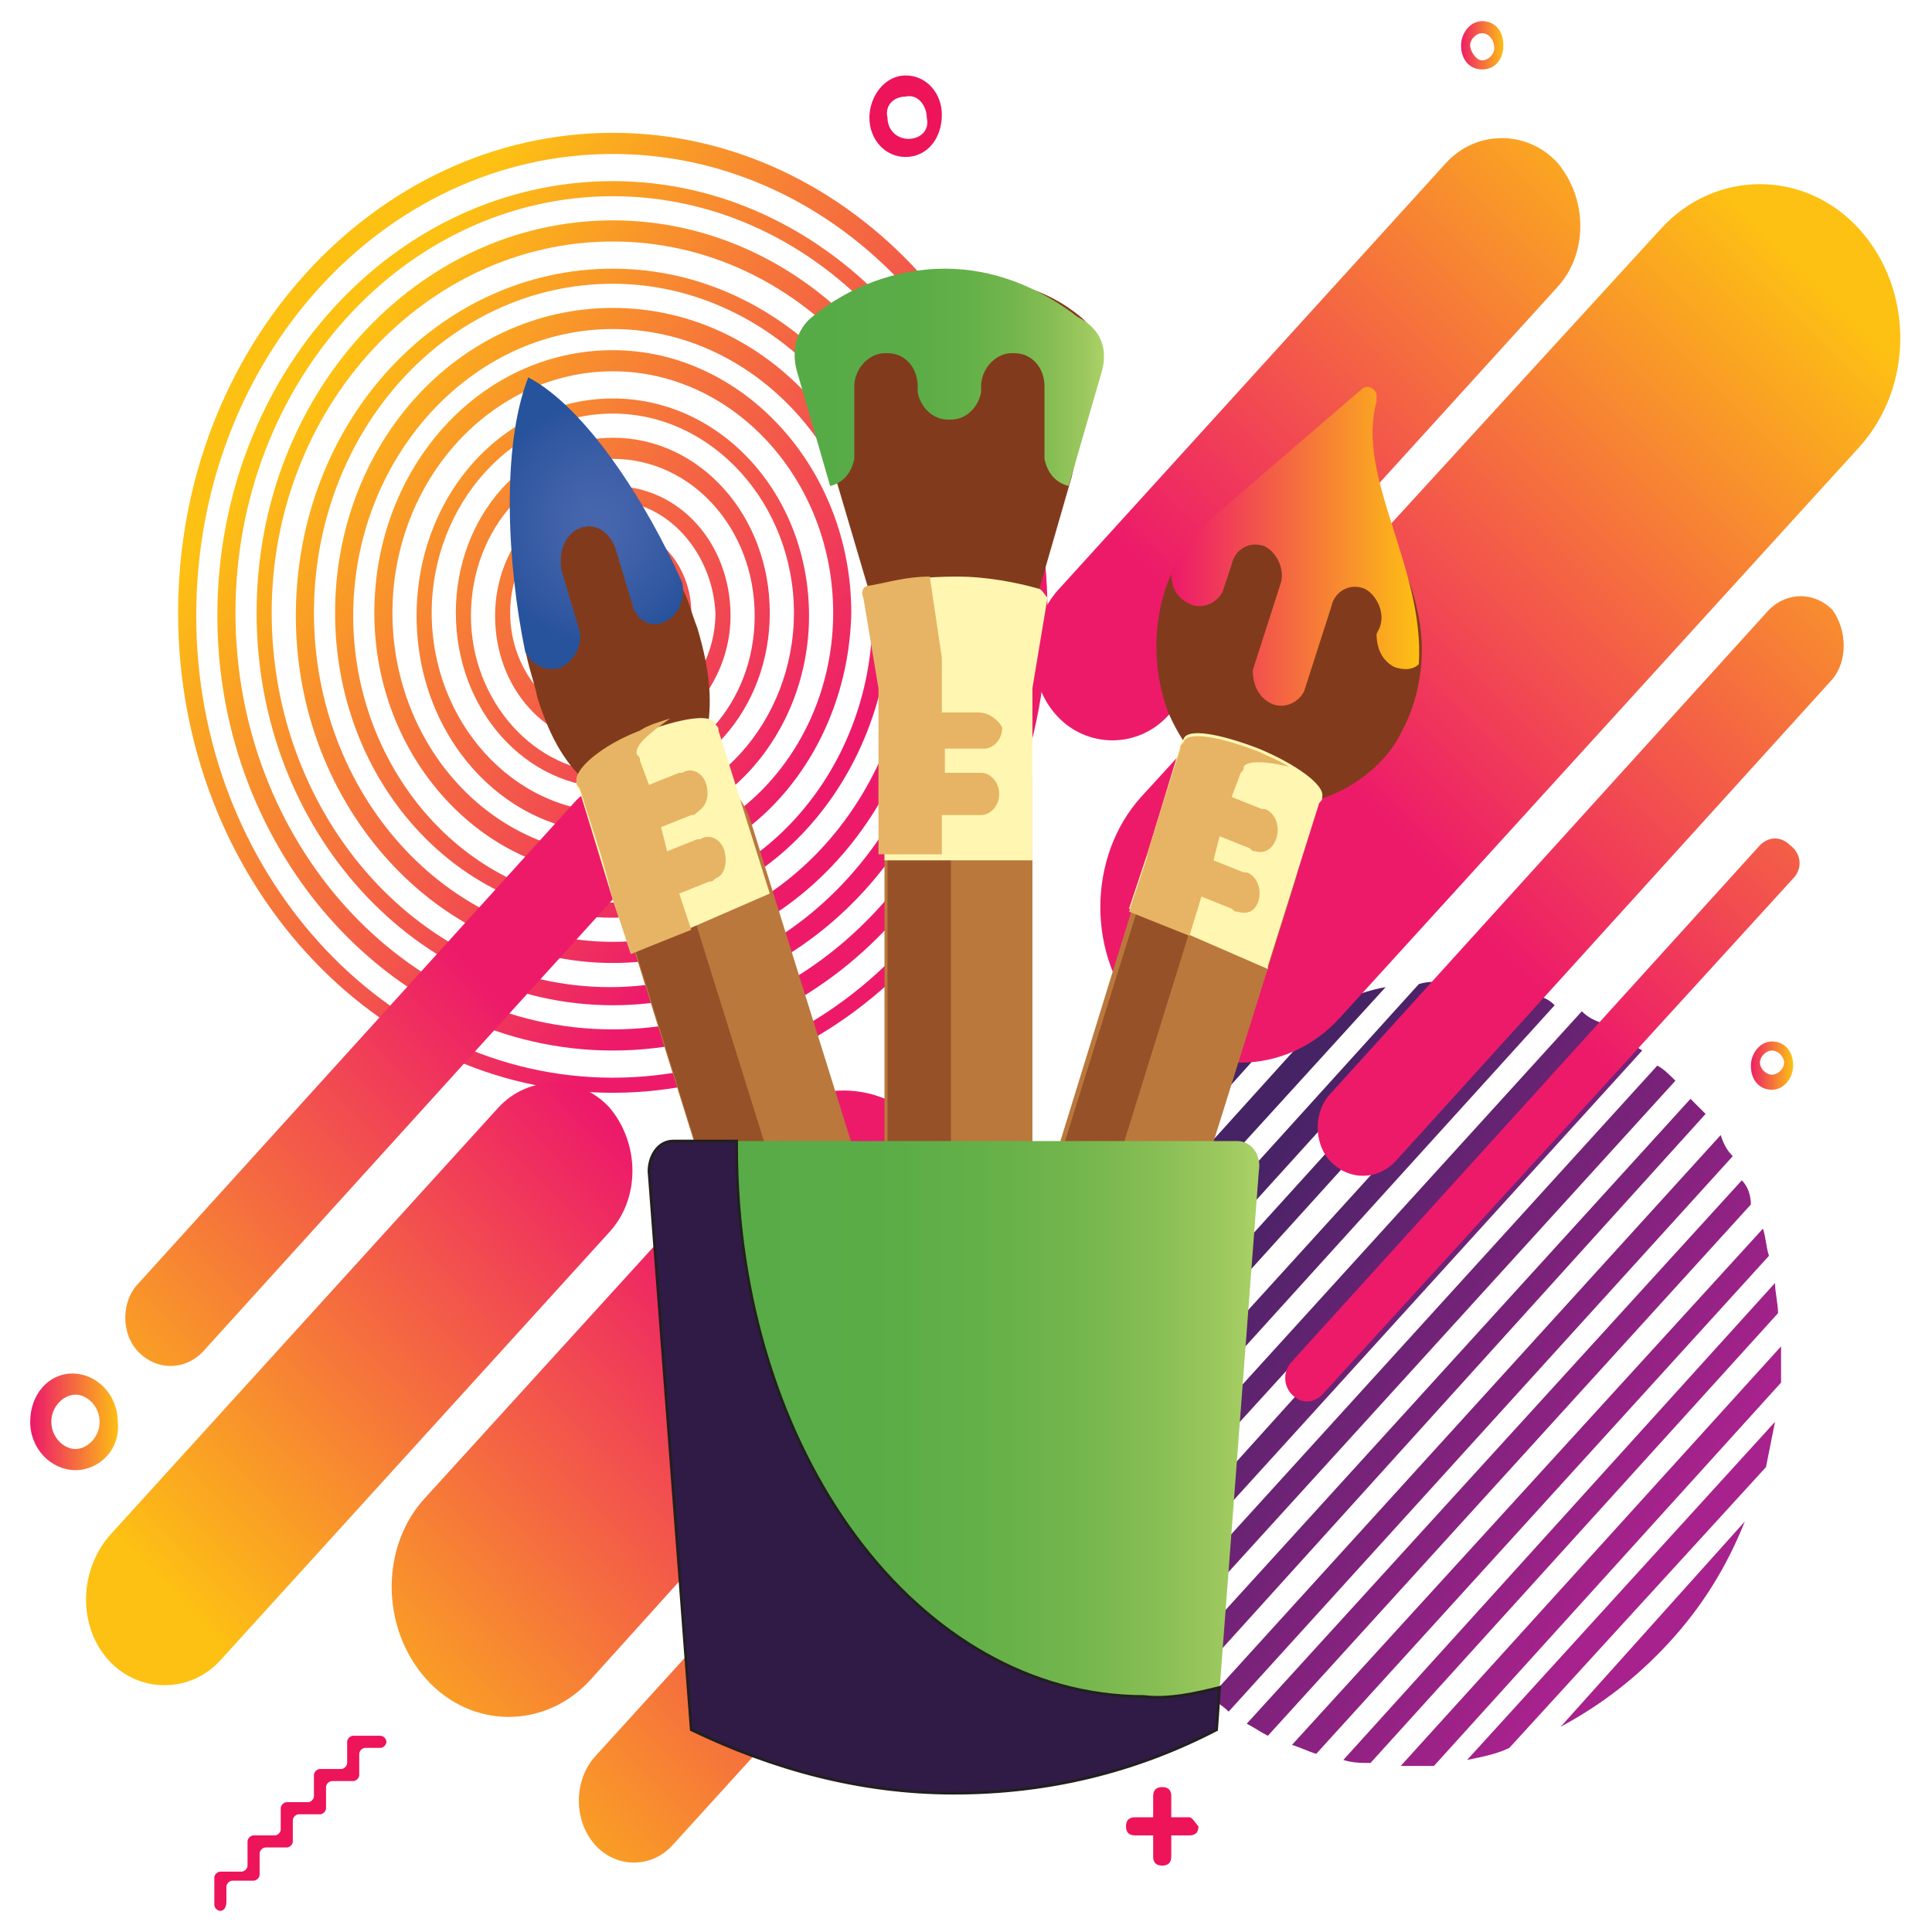<?xml version="1.0" encoding="UTF-8"?> <!-- Generator: Adobe Illustrator 23.0.5, SVG Export Plug-In . SVG Version: 6.00 Build 0) --> <svg xmlns="http://www.w3.org/2000/svg" xmlns:xlink="http://www.w3.org/1999/xlink" version="1.1" id="Layer_1" x="0px" y="0px" viewBox="0 0 64 64" style="enable-background:new 0 0 64 64;" xml:space="preserve"> <style type="text/css"> .st0{fill:#ED1459;} .st1{fill:url(#SVGID_1_);} .st2{fill:url(#SVGID_2_);} .st3{fill:url(#SVGID_3_);} .st4{fill:url(#SVGID_4_);} .st5{fill:url(#SVGID_5_);} .st6{fill:url(#SVGID_6_);} .st7{fill:url(#SVGID_7_);} .st8{fill:url(#SVGID_8_);} .st9{fill:url(#SVGID_9_);} .st10{fill:url(#SVGID_10_);} .st11{fill:url(#SVGID_11_);} .st12{fill:url(#SVGID_12_);} .st13{fill:url(#SVGID_13_);} .st14{fill:url(#SVGID_14_);} .st15{fill:url(#SVGID_15_);} .st16{fill:url(#SVGID_16_);} .st17{fill:url(#SVGID_17_);} .st18{fill:url(#SVGID_18_);} .st19{fill:url(#SVGID_19_);} .st20{fill:url(#SVGID_20_);} .st21{fill:url(#SVGID_21_);} .st22{fill:url(#SVGID_22_);} .st23{fill:url(#SVGID_23_);} .st24{fill:url(#SVGID_24_);} .st25{fill:url(#SVGID_25_);} .st26{fill:url(#SVGID_26_);} .st27{fill:url(#SVGID_27_);} .st28{fill:url(#SVGID_28_);} .st29{fill:url(#SVGID_29_);} .st30{fill:url(#SVGID_30_);} .st31{fill:url(#SVGID_31_);} .st32{fill:url(#SVGID_32_);} .st33{fill:url(#SVGID_33_);} .st34{fill:url(#SVGID_34_);} .st35{fill:url(#SVGID_35_);} .st36{fill:url(#SVGID_36_);} .st37{fill:url(#SVGID_37_);} .st38{fill:#BA783D;} .st39{fill:#975128;} .st40{fill:#813B1C;} .st41{fill:url(#SVGID_38_);} .st42{fill:url(#SVGID_39_);} .st43{fill:url(#SVGID_40_);} .st44{fill:url(#SVGID_41_);} .st45{fill:#2F1B46;stroke:#231F20;stroke-width:9.273545e-02;stroke-miterlimit:10;} .st46{fill:#FEF6B1;} .st47{fill:#E6B464;} </style> <g> <g> <g> <g> <path class="st0" d="M7.3,63.3L7.3,63.3c-0.1,0-0.2-0.1-0.2-0.2v-0.9c0-0.1,0.1-0.2,0.2-0.2l0.7,0c0.1,0,0.2-0.1,0.2-0.2V61 c0-0.1,0.1-0.2,0.2-0.2l0.7,0c0.1,0,0.2-0.1,0.2-0.2v-0.7c0-0.1,0.1-0.2,0.2-0.2l0.7,0c0.1,0,0.2-0.1,0.2-0.2v-0.7 c0-0.1,0.1-0.2,0.2-0.2l0.7,0c0.1,0,0.2-0.1,0.2-0.2v-0.7c0-0.1,0.1-0.2,0.2-0.2l0.9,0c0.1,0,0.2,0.1,0.2,0.2v0 c0,0.1-0.1,0.2-0.2,0.2l-0.5,0c-0.1,0-0.2,0.1-0.2,0.2v0.7c0,0.1-0.1,0.2-0.2,0.2l-0.7,0c-0.1,0-0.2,0.1-0.2,0.2v0.7 c0,0.1-0.1,0.2-0.2,0.2l-0.7,0c-0.1,0-0.2,0.1-0.2,0.2V61c0,0.1-0.1,0.2-0.2,0.2l-0.7,0c-0.1,0-0.2,0.1-0.2,0.2v0.7 c0,0.1-0.1,0.2-0.2,0.2l-0.7,0c-0.1,0-0.2,0.1-0.2,0.2v0.5C7.5,63.2,7.4,63.3,7.3,63.3z"></path> </g> <g> <g> <linearGradient id="SVGID_1_" gradientUnits="userSpaceOnUse" x1="27.186" y1="25.646" x2="10.538" y2="12.87"> <stop offset="5.405410e-03" style="stop-color:#ED1A6A"></stop> <stop offset="1" style="stop-color:#FDC113"></stop> </linearGradient> <path class="st1" d="M20.3,36.2c-7.9,0-14.4-7.1-14.4-15.9c0-8.8,6.5-15.9,14.4-15.9c7.9,0,14.4,7.1,14.4,15.9 C34.7,29.1,28.2,36.2,20.3,36.2z M20.3,5.1c-7.6,0-13.8,6.8-13.8,15.3c0,8.4,6.2,15.3,13.8,15.3c7.6,0,13.8-6.8,13.8-15.3 C34.1,11.9,27.9,5.1,20.3,5.1z"></path> </g> <g> <linearGradient id="SVGID_2_" gradientUnits="userSpaceOnUse" x1="27.186" y1="25.646" x2="10.538" y2="12.87"> <stop offset="5.405410e-03" style="stop-color:#ED1A6A"></stop> <stop offset="1" style="stop-color:#FDC113"></stop> </linearGradient> <path class="st2" d="M20.3,34.8c-7.2,0-13.1-6.5-13.1-14.4c0-8,5.9-14.4,13.1-14.4c7.2,0,13.1,6.5,13.1,14.4 C33.4,28.3,27.5,34.8,20.3,34.8z M20.3,6.5c-6.9,0-12.5,6.2-12.5,13.8c0,7.6,5.6,13.8,12.5,13.8c6.9,0,12.5-6.2,12.5-13.8 C32.8,12.7,27.2,6.5,20.3,6.5z"></path> </g> <g> <linearGradient id="SVGID_3_" gradientUnits="userSpaceOnUse" x1="27.186" y1="25.646" x2="10.538" y2="12.87"> <stop offset="5.405410e-03" style="stop-color:#ED1A6A"></stop> <stop offset="1" style="stop-color:#FDC113"></stop> </linearGradient> <path class="st3" d="M20.3,33.3c-6.5,0-11.8-5.8-11.8-13c0-7.2,5.3-13,11.8-13s11.8,5.8,11.8,13C32.1,27.5,26.8,33.3,20.3,33.3 z M20.3,8C14.1,8,9,13.5,9,20.3c0,6.8,5,12.4,11.2,12.4s11.2-5.6,11.2-12.4C31.5,13.5,26.5,8,20.3,8z"></path> </g> <g> <linearGradient id="SVGID_4_" gradientUnits="userSpaceOnUse" x1="27.186" y1="25.646" x2="10.538" y2="12.87"> <stop offset="5.405410e-03" style="stop-color:#ED1A6A"></stop> <stop offset="1" style="stop-color:#FDC113"></stop> </linearGradient> <path class="st4" d="M20.3,31.9c-5.8,0-10.5-5.2-10.5-11.5c0-6.4,4.7-11.5,10.5-11.5c5.8,0,10.5,5.2,10.5,11.5 C30.8,26.7,26.1,31.9,20.3,31.9z M20.3,9.4c-5.5,0-9.9,4.9-9.9,10.9c0,6,4.4,10.9,9.9,10.9c5.5,0,9.9-4.9,9.9-10.9 C30.2,14.3,25.7,9.4,20.3,9.4z"></path> </g> <g> <linearGradient id="SVGID_5_" gradientUnits="userSpaceOnUse" x1="27.186" y1="25.646" x2="10.538" y2="12.87"> <stop offset="5.405410e-03" style="stop-color:#ED1A6A"></stop> <stop offset="1" style="stop-color:#FDC113"></stop> </linearGradient> <path class="st5" d="M20.3,30.4c-5.1,0-9.2-4.5-9.2-10.1c0-5.6,4.1-10.1,9.2-10.1c5.1,0,9.2,4.5,9.2,10.1 C29.4,25.9,25.3,30.4,20.3,30.4z M20.3,10.9c-4.7,0-8.6,4.3-8.6,9.5c0,5.2,3.9,9.5,8.6,9.5c4.7,0,8.6-4.3,8.6-9.5 C28.9,15.1,25,10.9,20.3,10.9z"></path> </g> <g> <linearGradient id="SVGID_6_" gradientUnits="userSpaceOnUse" x1="27.186" y1="25.646" x2="10.538" y2="12.87"> <stop offset="5.405410e-03" style="stop-color:#ED1A6A"></stop> <stop offset="1" style="stop-color:#FDC113"></stop> </linearGradient> <path class="st6" d="M20.3,29c-4.3,0-7.9-3.9-7.9-8.7c0-4.8,3.5-8.7,7.9-8.7c4.3,0,7.9,3.9,7.9,8.7C28.1,25.1,24.6,29,20.3,29z M20.3,12.3c-4,0-7.3,3.6-7.3,8c0,4.4,3.3,8,7.3,8c4,0,7.3-3.6,7.3-8C27.6,15.9,24.3,12.3,20.3,12.3z"></path> </g> <g> <linearGradient id="SVGID_7_" gradientUnits="userSpaceOnUse" x1="27.186" y1="25.646" x2="10.538" y2="12.87"> <stop offset="5.405410e-03" style="stop-color:#ED1A6A"></stop> <stop offset="1" style="stop-color:#FDC113"></stop> </linearGradient> <path class="st7" d="M20.3,27.6c-3.6,0-6.5-3.2-6.5-7.2c0-4,2.9-7.2,6.5-7.2s6.5,3.2,6.5,7.2C26.8,24.3,23.9,27.6,20.3,27.6z M20.3,13.7c-3.3,0-6,3-6,6.6s2.7,6.6,6,6.6c3.3,0,6-3,6-6.6S23.6,13.7,20.3,13.7z"></path> </g> <g> <linearGradient id="SVGID_8_" gradientUnits="userSpaceOnUse" x1="27.186" y1="25.646" x2="10.538" y2="12.87"> <stop offset="5.405410e-03" style="stop-color:#ED1A6A"></stop> <stop offset="1" style="stop-color:#FDC113"></stop> </linearGradient> <path class="st8" d="M20.3,26.1c-2.9,0-5.2-2.6-5.2-5.8c0-3.2,2.3-5.8,5.2-5.8s5.2,2.6,5.2,5.8C25.5,23.5,23.2,26.1,20.3,26.1z M20.3,15.2c-2.6,0-4.7,2.3-4.7,5.2c0,2.8,2.1,5.2,4.7,5.2c2.6,0,4.7-2.3,4.7-5.2C25,17.5,22.9,15.2,20.3,15.2z"></path> </g> <g> <linearGradient id="SVGID_9_" gradientUnits="userSpaceOnUse" x1="27.186" y1="25.646" x2="10.538" y2="12.87"> <stop offset="5.405410e-03" style="stop-color:#ED1A6A"></stop> <stop offset="1" style="stop-color:#FDC113"></stop> </linearGradient> <path class="st9" d="M20.3,24.7c-2.2,0-3.9-1.9-3.9-4.3c0-2.4,1.8-4.3,3.9-4.3c2.2,0,3.9,1.9,3.9,4.3 C24.2,22.7,22.4,24.7,20.3,24.7z M20.3,16.6c-1.9,0-3.4,1.7-3.4,3.7c0,2,1.5,3.7,3.4,3.7c1.9,0,3.4-1.7,3.4-3.7 C23.6,18.3,22.1,16.6,20.3,16.6z"></path> </g> <g> <linearGradient id="SVGID_10_" gradientUnits="userSpaceOnUse" x1="27.186" y1="25.646" x2="10.538" y2="12.87"> <stop offset="5.405410e-03" style="stop-color:#ED1A6A"></stop> <stop offset="1" style="stop-color:#FDC113"></stop> </linearGradient> <path class="st10" d="M20.3,23.2c-1.4,0-2.6-1.3-2.6-2.9c0-1.6,1.2-2.9,2.6-2.9c1.4,0,2.6,1.3,2.6,2.9 C22.9,21.9,21.7,23.2,20.3,23.2z M20.3,18.1c-1.1,0-2.1,1-2.1,2.3c0,1.3,0.9,2.3,2.1,2.3c1.1,0,2.1-1,2.1-2.3 C22.3,19.1,21.4,18.1,20.3,18.1z"></path> </g> </g> <g> <linearGradient id="SVGID_11_" gradientUnits="userSpaceOnUse" x1="42.685" y1="43.201" x2="53.256" y2="51.268"> <stop offset="0" style="stop-color:#452365"></stop> <stop offset="1" style="stop-color:#A7228C"></stop> </linearGradient> <path class="st11" d="M58.4,40.7L42.8,57.8c0.3,0.1,0.5,0.2,0.8,0.3l15-16.5C58.5,41.3,58.5,41,58.4,40.7z"></path> <linearGradient id="SVGID_12_" gradientUnits="userSpaceOnUse" x1="42.544" y1="42.741" x2="53.065" y2="50.77"> <stop offset="0" style="stop-color:#452365"></stop> <stop offset="1" style="stop-color:#A7228C"></stop> </linearGradient> <path class="st12" d="M57.7,39.1l-16.4,18c0.2,0.1,0.5,0.3,0.7,0.4l16-17.6C58,39.6,57.9,39.3,57.7,39.1z"></path> <linearGradient id="SVGID_13_" gradientUnits="userSpaceOnUse" x1="42.792" y1="43.635" x2="53.443" y2="51.764"> <stop offset="0" style="stop-color:#452365"></stop> <stop offset="1" style="stop-color:#A7228C"></stop> </linearGradient> <path class="st13" d="M58.8,42.5L44.5,58.3c0.3,0.1,0.6,0.1,0.9,0.1l13.5-14.9C58.9,43.2,58.8,42.8,58.8,42.5z"></path> <linearGradient id="SVGID_14_" gradientUnits="userSpaceOnUse" x1="42.382" y1="42.265" x2="52.874" y2="50.272"> <stop offset="0" style="stop-color:#452365"></stop> <stop offset="1" style="stop-color:#A7228C"></stop> </linearGradient> <path class="st14" d="M57,37.6L40.1,56.2c0.2,0.2,0.4,0.3,0.6,0.5l16.7-18.4C57.2,38.1,57.1,37.9,57,37.6z"></path> <linearGradient id="SVGID_15_" gradientUnits="userSpaceOnUse" x1="42.834" y1="44.02" x2="53.621" y2="52.252"> <stop offset="0" style="stop-color:#452365"></stop> <stop offset="1" style="stop-color:#A7228C"></stop> </linearGradient> <path class="st15" d="M46.4,58.5c0.4,0,0.7,0,1.1,0l11.5-12.7c0-0.4,0-0.8,0-1.2L46.4,58.5z"></path> <linearGradient id="SVGID_16_" gradientUnits="userSpaceOnUse" x1="40.825" y1="38.08" x2="52.817" y2="47.231"> <stop offset="0" style="stop-color:#452365"></stop> <stop offset="1" style="stop-color:#A7228C"></stop> </linearGradient> <path class="st16" d="M39.1,36.6c-1.1,1.2-1.9,2.5-2.5,4l6.1-6.8C41.4,34.5,40.2,35.4,39.1,36.6z"></path> <linearGradient id="SVGID_17_" gradientUnits="userSpaceOnUse" x1="41.011" y1="38.926" x2="51.797" y2="47.158"> <stop offset="0" style="stop-color:#452365"></stop> <stop offset="1" style="stop-color:#A7228C"></stop> </linearGradient> <path class="st17" d="M47,32.6L35.5,45.3c0,0.4,0,0.8,0,1.2l12.6-13.9C47.7,32.5,47.3,32.5,47,32.6z"></path> <linearGradient id="SVGID_18_" gradientUnits="userSpaceOnUse" x1="42.721" y1="44.287" x2="53.775" y2="52.723"> <stop offset="0" style="stop-color:#452365"></stop> <stop offset="1" style="stop-color:#A7228C"></stop> </linearGradient> <path class="st18" d="M50,57.9l8.5-9.3c0.1-0.5,0.2-1,0.3-1.5L48.6,58.3C49.1,58.2,49.6,58.1,50,57.9z"></path> <linearGradient id="SVGID_19_" gradientUnits="userSpaceOnUse" x1="42.18" y1="41.815" x2="52.659" y2="49.812"> <stop offset="0" style="stop-color:#452365"></stop> <stop offset="1" style="stop-color:#A7228C"></stop> </linearGradient> <path class="st19" d="M56,36.4L38.9,55.2c0.2,0.2,0.4,0.4,0.6,0.5l17-18.8C56.4,36.8,56.2,36.6,56,36.4z"></path> <linearGradient id="SVGID_20_" gradientUnits="userSpaceOnUse" x1="40.861" y1="38.46" x2="51.915" y2="46.896"> <stop offset="0" style="stop-color:#452365"></stop> <stop offset="1" style="stop-color:#A7228C"></stop> </linearGradient> <path class="st20" d="M44.4,33.1L36,42.4c-0.1,0.5-0.2,1-0.3,1.5l10.2-11.2C45.3,32.8,44.9,33,44.4,33.1z"></path> <linearGradient id="SVGID_21_" gradientUnits="userSpaceOnUse" x1="41.186" y1="39.413" x2="51.837" y2="47.541"> <stop offset="0" style="stop-color:#452365"></stop> <stop offset="1" style="stop-color:#A7228C"></stop> </linearGradient> <path class="st21" d="M49,32.6L35.5,47.5c0,0.3,0.1,0.7,0.1,1l14.3-15.8C49.6,32.7,49.3,32.6,49,32.6z"></path> <linearGradient id="SVGID_22_" gradientUnits="userSpaceOnUse" x1="41.838" y1="43.965" x2="53.829" y2="53.117"> <stop offset="0" style="stop-color:#452365"></stop> <stop offset="1" style="stop-color:#A7228C"></stop> </linearGradient> <path class="st22" d="M55.3,54.4c1.1-1.2,1.9-2.5,2.5-4l-6.1,6.8C53,56.5,54.2,55.6,55.3,54.4z"></path> <linearGradient id="SVGID_23_" gradientUnits="userSpaceOnUse" x1="41.752" y1="40.902" x2="52.244" y2="48.909"> <stop offset="0" style="stop-color:#452365"></stop> <stop offset="1" style="stop-color:#A7228C"></stop> </linearGradient> <path class="st23" d="M53.7,34.3L37.1,52.7c0.1,0.2,0.3,0.5,0.4,0.7l16.9-18.6C54.1,34.6,53.9,34.5,53.7,34.3z"></path> <linearGradient id="SVGID_24_" gradientUnits="userSpaceOnUse" x1="41.372" y1="39.907" x2="51.943" y2="47.974"> <stop offset="0" style="stop-color:#452365"></stop> <stop offset="1" style="stop-color:#A7228C"></stop> </linearGradient> <path class="st24" d="M50.8,33l-15,16.5c0.1,0.3,0.2,0.6,0.2,0.9l15.5-17.1C51.3,33.1,51.1,33,50.8,33z"></path> <linearGradient id="SVGID_25_" gradientUnits="userSpaceOnUse" x1="41.967" y1="41.362" x2="52.446" y2="49.359"> <stop offset="0" style="stop-color:#452365"></stop> <stop offset="1" style="stop-color:#A7228C"></stop> </linearGradient> <path class="st25" d="M54.9,35.3L37.9,54c0.2,0.2,0.3,0.4,0.5,0.6l17.1-18.8C55.3,35.6,55.1,35.4,54.9,35.3z"></path> <linearGradient id="SVGID_26_" gradientUnits="userSpaceOnUse" x1="41.561" y1="40.404" x2="52.083" y2="48.434"> <stop offset="0" style="stop-color:#452365"></stop> <stop offset="1" style="stop-color:#A7228C"></stop> </linearGradient> <path class="st26" d="M52.4,33.5l-16,17.6c0.1,0.3,0.2,0.5,0.3,0.8l16.4-18C52.8,33.8,52.6,33.7,52.4,33.5z"></path> </g> <linearGradient id="SVGID_27_" gradientUnits="userSpaceOnUse" x1="1.035" y1="47.089" x2="3.975" y2="47.089"> <stop offset="5.405410e-03" style="stop-color:#ED1A6A"></stop> <stop offset="1" style="stop-color:#FDC113"></stop> </linearGradient> <path class="st27" d="M2.5,48.7C1.7,48.7,1,48,1,47.1c0-0.9,0.6-1.6,1.4-1.6c0.8,0,1.5,0.7,1.5,1.6C4,48,3.3,48.7,2.5,48.7z M2.5,46.2c-0.4,0-0.8,0.4-0.8,0.9c0,0.5,0.4,0.9,0.8,0.9c0.4,0,0.8-0.4,0.8-0.9C3.3,46.6,2.9,46.2,2.5,46.2z"></path> <linearGradient id="SVGID_28_" gradientUnits="userSpaceOnUse" x1="48.368" y1="1.533" x2="49.838" y2="1.533"> <stop offset="5.405410e-03" style="stop-color:#ED1A6A"></stop> <stop offset="1" style="stop-color:#FDC113"></stop> </linearGradient> <path class="st28" d="M49.1,2.3c-0.4,0-0.7-0.3-0.7-0.8c0-0.4,0.3-0.8,0.7-0.8c0.4,0,0.7,0.3,0.7,0.8C49.8,2,49.5,2.3,49.1,2.3z M49.1,1.1c-0.2,0-0.4,0.2-0.4,0.4S48.9,2,49.1,2c0.2,0,0.4-0.2,0.4-0.4C49.5,1.3,49.3,1.1,49.1,1.1z"></path> <linearGradient id="SVGID_29_" gradientUnits="userSpaceOnUse" x1="57.933" y1="35.262" x2="59.402" y2="35.262"> <stop offset="5.405410e-03" style="stop-color:#ED1A6A"></stop> <stop offset="1" style="stop-color:#FDC113"></stop> </linearGradient> <path class="st29" d="M58.7,36.1c-0.4,0-0.7-0.3-0.7-0.8c0-0.4,0.3-0.8,0.7-0.8c0.4,0,0.7,0.3,0.7,0.8 C59.4,35.7,59.1,36.1,58.7,36.1z M58.7,34.8c-0.2,0-0.4,0.2-0.4,0.4c0,0.2,0.2,0.4,0.4,0.4c0.2,0,0.4-0.2,0.4-0.4 S58.9,34.8,58.7,34.8z"></path> <path class="st0" d="M30,5.2c-0.7,0-1.2-0.6-1.2-1.3c0-0.7,0.5-1.4,1.2-1.4c0.7,0,1.2,0.6,1.2,1.3C31.2,4.6,30.7,5.2,30,5.2z M30,3.2c-0.4,0-0.7,0.3-0.6,0.7c0,0.4,0.3,0.7,0.7,0.7c0.4,0,0.7-0.3,0.6-0.7C30.7,3.5,30.4,3.1,30,3.2z"></path> <g> <linearGradient id="SVGID_30_" gradientUnits="userSpaceOnUse" x1="44.42" y1="26.027" x2="60.623" y2="9.563"> <stop offset="5.405410e-03" style="stop-color:#ED1A6A"></stop> <stop offset="1" style="stop-color:#FDC113"></stop> </linearGradient> <path class="st30" d="M61.6,14.8L44.4,33.7c-1.8,2-4.8,2-6.6,0h0c-1.8-2-1.8-5.3,0-7.3L55,7.6c1.8-2,4.8-2,6.6,0v0 C63.4,9.6,63.4,12.8,61.6,14.8z"></path> <linearGradient id="SVGID_31_" gradientUnits="userSpaceOnUse" x1="20.646" y1="37.585" x2="5.096" y2="52.352"> <stop offset="5.405410e-03" style="stop-color:#ED1A6A"></stop> <stop offset="1" style="stop-color:#FDC113"></stop> </linearGradient> <path class="st31" d="M20.2,40.8L7.3,55c-1,1.1-2.7,1.1-3.7,0h0c-1-1.1-1-2.9,0-4.1l12.9-14.2c1-1.1,2.7-1.1,3.7,0l0,0 C21.2,37.9,21.2,39.7,20.2,40.8z"></path> <linearGradient id="SVGID_32_" gradientUnits="userSpaceOnUse" x1="38.439" y1="19.537" x2="54.64" y2="3.074"> <stop offset="5.405410e-03" style="stop-color:#ED1A6A"></stop> <stop offset="1" style="stop-color:#FDC113"></stop> </linearGradient> <path class="st32" d="M51.6,9.5L38.7,23.7c-1,1.1-2.7,1.1-3.7,0l0,0c-1-1.1-1-2.9,0-4.1L47.9,5.4c1-1.1,2.7-1.1,3.7,0l0,0 C52.6,6.6,52.6,8.4,51.6,9.5z"></path> <linearGradient id="SVGID_33_" gradientUnits="userSpaceOnUse" x1="16.221" y1="32.491" x2="0.672" y2="47.258"> <stop offset="5.405410e-03" style="stop-color:#ED1A6A"></stop> <stop offset="1" style="stop-color:#FDC113"></stop> </linearGradient> <path class="st33" d="M21.2,28.8l-14.5,16c-0.6,0.6-1.5,0.6-2.1,0l0,0c-0.6-0.6-0.6-1.7,0-2.3l14.5-16c0.6-0.6,1.5-0.6,2.1,0 l0,0C21.7,27.2,21.7,28.2,21.2,28.8z"></path> <linearGradient id="SVGID_34_" gradientUnits="userSpaceOnUse" x1="49.866" y1="31.918" x2="66.065" y2="15.458"> <stop offset="5.405410e-03" style="stop-color:#ED1A6A"></stop> <stop offset="1" style="stop-color:#FDC113"></stop> </linearGradient> <path class="st34" d="M60.7,22.5l-14.5,16c-0.6,0.6-1.5,0.6-2.1,0l0,0c-0.6-0.6-0.6-1.7,0-2.3l14.5-16c0.6-0.6,1.5-0.6,2.1,0 l0,0C61.2,20.9,61.2,21.9,60.7,22.5z"></path> <linearGradient id="SVGID_35_" gradientUnits="userSpaceOnUse" x1="-590.119" y1="-607.801" x2="-573.916" y2="-624.266" gradientTransform="matrix(0.75 -0.25 -0.25 0.75 343.558 343.558)"> <stop offset="5.405410e-03" style="stop-color:#ED1A6A"></stop> <stop offset="1" style="stop-color:#FDC113"></stop> </linearGradient> <path class="st35" d="M59.4,29.1L43.8,46.2c-0.3,0.3-0.7,0.3-1,0l0,0c-0.3-0.3-0.3-0.8,0-1.1l15.5-17.1c0.3-0.3,0.7-0.3,1,0l0,0 C59.7,28.3,59.7,28.8,59.4,29.1z"></path> <linearGradient id="SVGID_36_" gradientUnits="userSpaceOnUse" x1="114.879" y1="132.373" x2="99.326" y2="147.143" gradientTransform="matrix(1.125 0.125 0.125 1.125 -114.468 -114.468)"> <stop offset="5.405410e-03" style="stop-color:#ED1A6A"></stop> <stop offset="1" style="stop-color:#FDC113"></stop> </linearGradient> <path class="st36" d="M36.3,45.7l-14,15.4c-0.7,0.8-1.9,0.8-2.6,0l0,0c-0.7-0.8-0.7-2.1,0-2.9l14-15.4c0.7-0.8,1.9-0.8,2.6,0 l0,0C37,43.6,37,44.9,36.3,45.7z"></path> <linearGradient id="SVGID_37_" gradientUnits="userSpaceOnUse" x1="25.619" y1="43.398" x2="10.07" y2="58.165"> <stop offset="5.405410e-03" style="stop-color:#ED1A6A"></stop> <stop offset="1" style="stop-color:#FDC113"></stop> </linearGradient> <path class="st37" d="M30.6,43.4L19.6,55.6c-1.5,1.7-4,1.7-5.5,0l0,0c-1.5-1.7-1.5-4.4,0-6l11.1-12.2c1.5-1.7,4-1.7,5.5,0h0 C32.2,39,32.2,41.7,30.6,43.4z"></path> </g> <path class="st0" d="M39.4,60.2h-0.6v-0.7c0-0.2-0.1-0.3-0.3-0.3c-0.2,0-0.3,0.1-0.3,0.3v0.7h-0.6c-0.2,0-0.3,0.1-0.3,0.3 c0,0.2,0.1,0.3,0.3,0.3h0.6v0.7c0,0.2,0.1,0.3,0.3,0.3c0.2,0,0.3-0.1,0.3-0.3v-0.7h0.6c0.2,0,0.3-0.1,0.3-0.3 C39.6,60.4,39.5,60.2,39.4,60.2z"></path> </g> <g> <path class="st38" d="M42.9,29.2l-3.1,9.9l-2.3,7.3L35,54.5c-0.5,1.5-1.9,2.3-3.1,1.7c-0.1-0.1-0.2-0.1-0.3-0.2 c-0.1,0.1-0.2,0.1-0.3,0.2l0,0c-1.3,0.5-2.7-0.2-3.1-1.7l-7.9-25.3c-0.4-1.4,0.2-2.9,1.4-3.4l0.3-0.1c1.2-0.5,2.5,0.2,2.9,1.6 l3.1,9.9l1.3,4.2V26c0-1.5,1-2.7,2.3-2.7h0.3c1.3,0,2.3,1.2,2.3,2.7v10.5v4.3l4.2-13.6c0.4-1.4,1.8-2.1,2.9-1.6l0.3,0.1 C42.7,26.3,43.3,27.8,42.9,29.2z"></path> <path class="st39" d="M42.3,26.4c-0.9,0.1-1.7,0.8-2.1,1.9l-7.8,25.1c-0.2,0.6-0.2,1.3,0,1.9c0.1,0.1,0.2,0.1,0.3,0.2 c-0.1,0-0.1,0.1-0.2,0.1c0.1,0.3,0.3,0.6,0.5,0.8c-0.3,0-0.7,0-1.1-0.2l0,0c-0.1-0.1-0.2-0.1-0.3-0.2c-0.1,0.1-0.2,0.1-0.3,0.2 l0,0c-1.3,0.5-2.7-0.2-3.1-1.7l-7.8-25.1c-0.5-1.5,0.2-3.1,1.5-3.7l0,0c0.4-0.1,0.7-0.2,1.1-0.2c-0.6,0.8-0.9,1.9-0.6,3l7,22.4 V26.2c0-1.6,1.1-2.9,2.5-2.9l0,0c0.4,0,0.7,0.1,1,0.3c-0.8,0.5-1.4,1.4-1.4,2.6v23.7l7-22.4c0.5-1.5,1.9-2.3,3.1-1.7l0,0 C41.7,25.8,42,26.1,42.3,26.4z"></path> <path class="st40" d="M36.3,12.3l-0.8,3.5l-1.3,4.5c-0.7-0.2-1.6-0.3-2.6-0.3c-1,0-2,0.1-2.6,0.3l-1.3-4.4L27,12.3 c-0.2-0.7,0-1.4,0.5-1.8c1.2-1,2.5-1.3,4.1-1.3c1.6,0,3,0.3,4.2,1.3C36.3,10.9,36.5,11.6,36.3,12.3z M45.4,13.6 c0-0.1,0-0.1,0-0.2c-0.1-0.3,0.1-0.5-0.1-0.3l-5,4.4c-0.5,0.4-1.1,0.7-1.4,1.3c-0.7,1.4-0.8,3.2-0.2,4.8l0,0 c0.6,1.4,1.6,2.4,2.7,2.8c1,0.4,2.1,0.3,3.2-0.3l0,0c0.7-0.4,1.4-1,1.8-1.8c0.5-0.9,0.7-1.9,0.7-2.8C47.1,18.6,44.6,16,45.4,13.6 z M17.7,12.9c-0.5,2.3-0.9,5.6-0.3,8.6c0.1,0.6,0.3,1.1,0.4,1.6c0.9,2.9,2.2,3.3,4.4,4.5c1.1-2.6,1.8-3.8,0.9-6.8 c-0.2-0.5-0.3-1-0.6-1.5C21.3,16.5,19.6,14.5,17.7,12.9z"></path> <linearGradient id="SVGID_38_" gradientUnits="userSpaceOnUse" x1="26.643" y1="12.509" x2="36.57" y2="12.509"> <stop offset="6.159207e-02" style="stop-color:#57AB46"></stop> <stop offset="0.363" style="stop-color:#5AAC47"></stop> <stop offset="0.545" style="stop-color:#64B048"></stop> <stop offset="0.696" style="stop-color:#73B54D"></stop> <stop offset="0.83" style="stop-color:#87BE54"></stop> <stop offset="0.951" style="stop-color:#9FCA60"></stop> <stop offset="1" style="stop-color:#ABD267"></stop> </linearGradient> <path class="st41" d="M36.5,12.3l-1.1,3.8c-0.4-0.1-0.7-0.4-0.8-0.9v-2.4c0-0.6-0.4-1.1-1-1.1h-0.1c-0.5,0-1,0.5-1,1.1V13 c-0.1,0.5-0.5,0.9-1,0.9h-0.1c-0.5,0-0.9-0.4-1-0.9v-0.2c0-0.6-0.4-1.1-1-1.1h-0.1c-0.5,0-1,0.5-1,1.1v2.4 c-0.1,0.5-0.4,0.8-0.8,0.9l-1.1-3.8c-0.2-0.7,0-1.4,0.5-1.8c1.2-1,2.8-1.6,4.4-1.6c1.6,0,3.1,0.6,4.4,1.6 C36.5,10.9,36.7,11.6,36.5,12.3z"></path> <linearGradient id="SVGID_39_" gradientUnits="userSpaceOnUse" x1="38.798" y1="18.126" x2="47.052" y2="18.126"> <stop offset="5.405410e-03" style="stop-color:#ED1A6A"></stop> <stop offset="1" style="stop-color:#FDC113"></stop> </linearGradient> <path class="st42" d="M47,22c-0.2,0.2-0.5,0.2-0.8,0.1l0,0c-0.4-0.2-0.6-0.6-0.6-1.1l0.1-0.2c0.2-0.5-0.1-1.1-0.5-1.3l0,0 c-0.5-0.2-1,0.1-1.1,0.6l-0.9,2.8c-0.2,0.4-0.7,0.6-1.1,0.4c-0.4-0.2-0.6-0.6-0.6-1.1l0.9-2.8c0.2-0.5-0.1-1.1-0.5-1.3 c-0.5-0.2-1,0.1-1.1,0.6l-0.3,0.9c-0.2,0.4-0.7,0.6-1.1,0.4c-0.4-0.2-0.6-0.5-0.6-1c0.3-0.7,0.8-1.3,1.3-1.8l5-4.3 c0.2-0.2,0.5,0,0.5,0.2c0,0.1,0,0.1,0,0.2C44.9,15.8,47.2,18.8,47,22z"></path> <radialGradient id="SVGID_40_" cx="19.814" cy="19.334" r="3.706" gradientTransform="matrix(1 0 0 1.102 0 -3.991)" gradientUnits="userSpaceOnUse"> <stop offset="0" style="stop-color:#4766AE"></stop> <stop offset="0.342" style="stop-color:#4162AA"></stop> <stop offset="0.865" style="stop-color:#2E569F"></stop> <stop offset="1" style="stop-color:#26539C"></stop> </radialGradient> <path class="st43" d="M21,20.2l-0.6-2c-0.2-0.6-0.7-0.9-1.2-0.7c-0.5,0.2-0.7,0.8-0.6,1.4l0.6,2c0.1,0.5-0.2,1-0.6,1.2 c-0.5,0.2-1-0.1-1.2-0.5c-0.6-2.9-0.8-6.8,0.1-9.1l0,0c1.9,1,3.9,4.1,5.1,6.8c0.1,0.5-0.1,1.1-0.6,1.3 C21.6,20.8,21.2,20.6,21,20.2z"></path> <g> <image style="overflow:visible;opacity:0.75;" width="97" height="103" transform="matrix(0.24 0 0 0.24 20.689 37.009)"> </image> <g> <g> <linearGradient id="SVGID_41_" gradientUnits="userSpaceOnUse" x1="21.468" y1="48.594" x2="41.745" y2="48.594"> <stop offset="6.159207e-02" style="stop-color:#57AB46"></stop> <stop offset="0.363" style="stop-color:#5AAC47"></stop> <stop offset="0.545" style="stop-color:#64B048"></stop> <stop offset="0.696" style="stop-color:#73B54D"></stop> <stop offset="0.83" style="stop-color:#87BE54"></stop> <stop offset="0.951" style="stop-color:#9FCA60"></stop> <stop offset="1" style="stop-color:#ABD267"></stop> </linearGradient> <path class="st44" d="M41.7,38.8l-1.4,18.5c-2.7,1.4-5.6,2.1-8.7,2.1s-6-0.8-8.7-2.1l-1.4-18.5c0-0.5,0.3-1,0.8-1H41 C41.4,37.8,41.8,38.2,41.7,38.8z"></path> </g> </g> </g> <path class="st45" d="M40.4,55.9l-0.1,1.4c-2.7,1.4-5.6,2.1-8.7,2.1s-6-0.8-8.7-2.1l-1.4-18.5c0-0.5,0.3-1,0.8-1h2.1 c0,0.1,0,0.2,0,0.2c0,10.1,6,18.2,13.5,18.2C38.7,56.3,39.6,56.1,40.4,55.9z"></path> <path class="st46" d="M43.8,26.4L43.8,26.4c0,0.1,0,0.1-0.1,0.2l0,0L42,32v0l0,0.1l-4.6-2l0.6-1.8l1.1-3.6l0,0 c0-0.1,0-0.1,0.1-0.2l0,0c0.1-0.4,1.2-0.2,2.5,0.3C42.9,25.3,43.9,26,43.8,26.4z M25.5,29.6l-1.7-5.4l0,0c0-0.1,0-0.1-0.1-0.2 l0,0c-0.1-0.4-1.2-0.2-2.5,0.3c-1.3,0.5-2.2,1.3-2.1,1.7l0,0c0,0.1,0,0.1,0.1,0.2l0,0l1.1,3.6l0.6,1.8L25.5,29.6L25.5,29.6 L25.5,29.6z M34.4,19.5c-0.7-0.2-1.7-0.4-2.7-0.4s-2.1,0.1-2.7,0.4c-0.2,0-0.3,0.2-0.2,0.4l0.5,3l0,3.7v1.9h4.9v-0.1l0-5.6l0.5-3 C34.6,19.7,34.5,19.5,34.4,19.5z"></path> <path class="st47" d="M42.3,27.7L42.3,27.7c-0.1,0.4-0.4,0.6-0.7,0.5c-0.1,0-0.1,0-0.2-0.1l-1-0.4l-0.2,0.8l1,0.4 c0,0,0.1,0,0.1,0c0.3,0.1,0.5,0.5,0.4,0.9l0,0c-0.1,0.4-0.4,0.5-0.7,0.4c-0.1,0-0.1,0-0.2-0.1l-1-0.4L39.4,31l-2-0.8l0.6-1.8 l0-0.1l0.4-1.3l0.7-2.2l0,0c0-0.1,0-0.1,0.1-0.2l0,0c0.1-0.4,1.2-0.2,2.5,0.3c0.4,0.2,0.7,0.3,1,0.5c-0.8-0.2-1.4-0.2-1.5,0l0,0 c0,0.1,0,0.1-0.1,0.2l0,0l-0.3,0.8l1,0.4c0,0,0.1,0,0.1,0C42.2,26.9,42.4,27.3,42.3,27.7z M24,28.2c-0.1-0.4-0.5-0.6-0.8-0.4 c0,0-0.1,0-0.1,0l-1,0.4l-0.2-0.8l1-0.4c0.1,0,0.1,0,0.2-0.1c0.3-0.2,0.4-0.5,0.3-0.9l0,0c-0.1-0.4-0.5-0.6-0.8-0.4 c0,0-0.1,0-0.1,0l-1,0.4l-0.3-0.8l0,0c0-0.1,0-0.1-0.1-0.2l0,0c-0.1-0.3,0.4-0.7,1.1-1.2c-0.3,0.1-0.7,0.2-1,0.4 c-1.3,0.5-2.2,1.3-2.1,1.7c0,0.1,0,0.1,0.1,0.2l0,0l0.7,2.2l0.2,0.7l0.2,0.8l0.6,1.8l2-0.8l-0.4-1.2l1-0.4c0.1,0,0.1,0,0.2-0.1 C24,29,24.1,28.6,24,28.2L24,28.2z M32.4,23.6C32.4,23.6,32.4,23.6,32.4,23.6l-1.2,0v-1.8c0,0-0.4-2.7-0.4-2.7 c-0.8,0-1.4,0.2-2,0.3c-0.2,0-0.3,0.2-0.2,0.4l0.5,3l0,2.1v1.4v0.1v1.9h2.1v-0.7v-0.6h1.1c0.1,0,0.1,0,0.2,0 c0.3,0,0.6-0.3,0.6-0.7v0c0-0.4-0.3-0.7-0.6-0.7c0,0-0.1,0-0.1,0h-1.1v-0.8h1.1c0.1,0,0.1,0,0.2,0c0.3,0,0.6-0.3,0.6-0.7v0 C33.1,23.9,32.8,23.6,32.4,23.6z"></path> </g> </g> </g> </svg> 